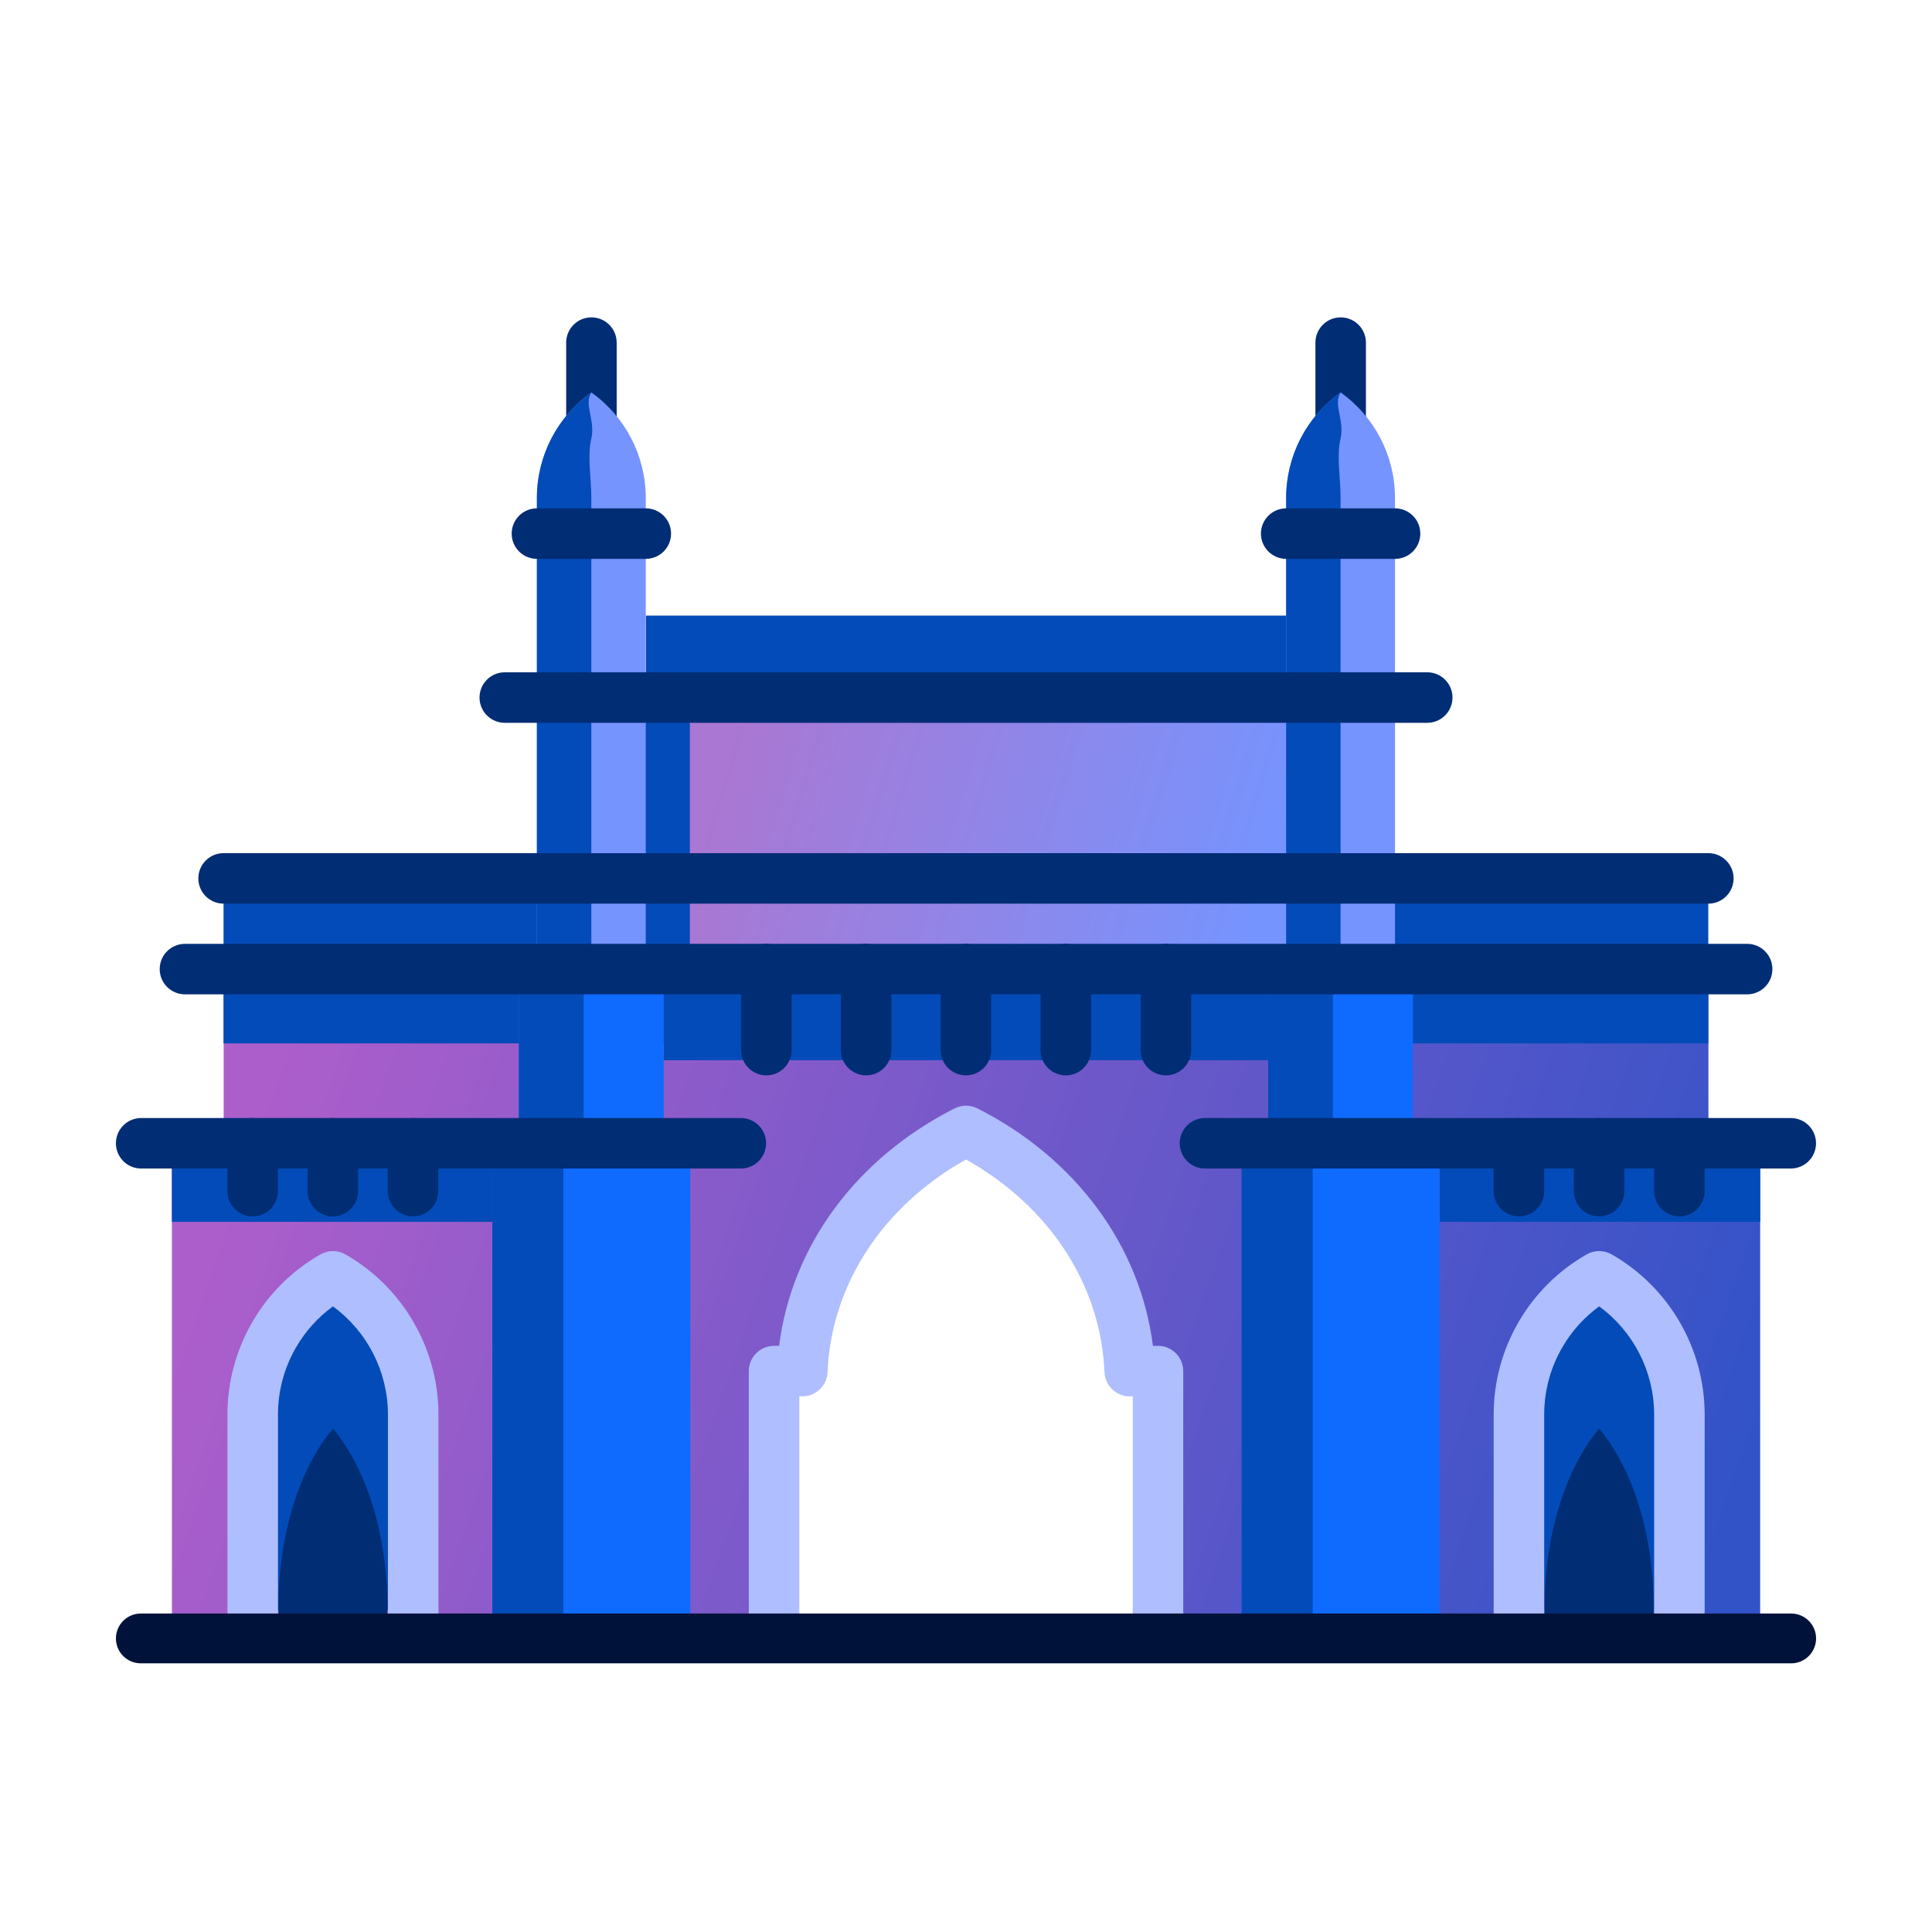 <svg width="100" height="100" viewBox="0 0 100 100" fill="none" xmlns="http://www.w3.org/2000/svg">
<path d="M69.393 24.567C68.671 24.567 68.086 23.982 68.086 23.26V17.734C68.086 17.012 68.671 16.427 69.393 16.427C70.115 16.427 70.7 17.012 70.7 17.734V23.26C70.7 23.982 70.115 24.567 69.393 24.567Z" fill="#012D75"/>
<path d="M30.612 24.567C29.89 24.567 29.305 23.982 29.305 23.26V17.734C29.305 17.012 29.89 16.427 30.612 16.427C31.334 16.427 31.919 17.012 31.919 17.734V23.26C31.919 23.982 31.334 24.567 30.612 24.567Z" fill="#012D75"/>
<path d="M91.106 59.176V83.573H59.939V70.97H58.475C58.262 65.817 55.069 61.108 50.003 58.537C47.469 59.823 45.406 61.643 43.947 63.785C42.489 65.928 41.638 68.394 41.53 70.97H40.066V83.573H8.898V59.176H11.577V50.161H88.428V59.176H91.106Z" fill="url(#paint0_linear_3849_10889)"/>
<path d="M11.57 46.337H24.205H75.786H88.421V54.006H11.57V46.337Z" fill="#034BB8"/>
<path d="M66.577 31.863H33.43V41.011H66.577V31.863Z" fill="#034BB8"/>
<path d="M68.472 36.106H31.523V50.16H68.472V36.106Z" fill="url(#paint1_linear_3849_10889)"/>
<path d="M35.708 36.106H31.523V50.16H35.708V36.106Z" fill="#034BB8"/>
<path d="M72.205 50.16V25.774C72.205 23.605 71.156 21.569 69.388 20.312C67.62 21.569 66.57 23.605 66.57 25.774V50.16" fill="#7694FE"/>
<path d="M91.107 59.177H74.516V63.243H91.107V59.177Z" fill="#034BB8"/>
<path d="M25.489 59.177H8.898V63.243H25.489V59.177Z" fill="#034BB8"/>
<path d="M69.388 20.311C68.991 20.941 69.606 21.765 69.388 22.701C69.171 23.639 69.388 24.689 69.388 25.775V50.16H66.57V25.775C66.57 24.689 66.834 23.639 67.316 22.701C67.801 21.765 68.505 20.941 69.388 20.311Z" fill="#034BB8"/>
<path d="M33.424 50.16V25.774C33.424 23.605 32.374 21.569 30.607 20.312C28.839 21.569 27.789 23.605 27.789 25.774V50.16" fill="#7694FE"/>
<path d="M30.607 20.311C30.21 20.941 30.825 21.765 30.607 22.701C30.389 23.639 30.607 24.689 30.607 25.775V50.16H27.789V25.775C27.789 24.689 28.052 23.639 28.535 22.701C29.019 21.765 29.724 20.941 30.607 20.311Z" fill="#034BB8"/>
<path d="M74.509 59.175H64.266V83.572H74.509V59.175Z" fill="#0F6BFE"/>
<path d="M67.945 59.175H64.266V83.572H67.945V59.175Z" fill="#034BB8"/>
<path d="M73.132 59.176V50.16H65.641V59.176" fill="#0F6BFE"/>
<path d="M68.989 59.176V50.16H65.641V59.176" fill="#034BB8"/>
<path d="M35.728 59.175H25.484V83.572H35.728V59.175Z" fill="#0F6BFE"/>
<path d="M29.163 59.175H25.484V83.572H29.163V59.175Z" fill="#034BB8"/>
<path d="M34.351 59.176V50.16H26.859V59.176" fill="#0F6BFE"/>
<path d="M65.651 50.16H34.359V54.877H65.651V50.16Z" fill="#034BB8"/>
<path d="M30.208 59.176V50.16H26.859V59.176" fill="#034BB8"/>
<path d="M78.617 83.324V72.969C78.617 71.489 79.013 70.067 79.731 68.833C80.447 67.596 81.486 66.547 82.77 65.815C85.339 67.281 86.923 70.011 86.923 72.969V83.324" fill="#034BB8"/>
<path d="M13.078 83.324V72.969C13.078 71.489 13.474 70.067 14.192 68.833C14.908 67.596 15.947 66.547 17.231 65.815C19.8 67.281 21.384 70.011 21.384 72.969V83.324" fill="#034BB8"/>
<path d="M79.953 83.573V83.154C79.953 81.323 80.216 79.553 80.699 77.972C81.184 76.391 81.888 75.004 82.771 73.943C84.538 76.065 85.589 79.495 85.589 83.154V83.573" fill="#012D75"/>
<path d="M14.414 83.572V83.153C14.414 79.494 15.465 76.064 17.232 73.942C18.116 75.003 18.82 76.391 19.304 77.972C19.787 79.553 20.05 81.323 20.05 83.153V83.572" fill="#012D75"/>
<path d="M72.208 28.927H66.573C65.851 28.927 65.266 28.341 65.266 27.62C65.266 26.898 65.851 26.312 66.573 26.312H72.208C72.93 26.312 73.515 26.898 73.515 27.62C73.515 28.341 72.93 28.927 72.208 28.927Z" fill="#012D75"/>
<path d="M78.62 62.958C77.898 62.958 77.312 62.373 77.312 61.651V59.176C77.312 58.454 77.898 57.869 78.62 57.869C79.342 57.869 79.927 58.454 79.927 59.176V61.651C79.927 62.373 79.341 62.958 78.62 62.958Z" fill="#012D75"/>
<path d="M82.768 62.958C82.046 62.958 81.461 62.373 81.461 61.651V59.176C81.461 58.454 82.046 57.869 82.768 57.869C83.49 57.869 84.075 58.454 84.075 59.176V61.651C84.075 62.373 83.49 62.958 82.768 62.958Z" fill="#012D75"/>
<path d="M86.924 62.958C86.202 62.958 85.617 62.373 85.617 61.651V59.176C85.617 58.454 86.202 57.869 86.924 57.869C87.646 57.869 88.231 58.454 88.231 59.176V61.651C88.231 62.373 87.646 62.958 86.924 62.958Z" fill="#012D75"/>
<path d="M49.995 55.661C49.273 55.661 48.688 55.076 48.688 54.354V50.16C48.688 49.438 49.273 48.853 49.995 48.853C50.717 48.853 51.302 49.438 51.302 50.16V54.354C51.302 55.076 50.717 55.661 49.995 55.661Z" fill="#012D75"/>
<path d="M60.346 55.661C59.624 55.661 59.039 55.076 59.039 54.354V50.16C59.039 49.438 59.624 48.853 60.346 48.853C61.068 48.853 61.653 49.438 61.653 50.16V54.354C61.653 55.076 61.068 55.661 60.346 55.661Z" fill="#012D75"/>
<path d="M55.166 55.661C54.444 55.661 53.859 55.076 53.859 54.354V50.16C53.859 49.438 54.444 48.853 55.166 48.853C55.889 48.853 56.474 49.438 56.474 50.16V54.354C56.474 55.076 55.888 55.661 55.166 55.661Z" fill="#012D75"/>
<path d="M73.874 37.413H26.127C25.405 37.413 24.82 36.827 24.82 36.105C24.82 35.384 25.405 34.798 26.127 34.798H73.874C74.596 34.798 75.181 35.384 75.181 36.105C75.181 36.827 74.596 37.413 73.874 37.413Z" fill="#012D75"/>
<path d="M33.427 28.927H27.791C27.069 28.927 26.484 28.341 26.484 27.62C26.484 26.898 27.069 26.312 27.791 26.312H33.427C34.149 26.312 34.734 26.898 34.734 27.62C34.734 28.341 34.149 28.927 33.427 28.927Z" fill="#012D75"/>
<path d="M21.377 62.958C20.655 62.958 20.07 62.373 20.07 61.651V59.176C20.07 58.454 20.655 57.869 21.377 57.869C22.099 57.869 22.684 58.454 22.684 59.176V61.651C22.684 62.373 22.099 62.958 21.377 62.958Z" fill="#012D75"/>
<path d="M17.229 62.958C16.507 62.958 15.922 62.373 15.922 61.651V59.176C15.922 58.454 16.507 57.869 17.229 57.869C17.951 57.869 18.536 58.454 18.536 59.176V61.651C18.536 62.373 17.951 62.958 17.229 62.958Z" fill="#012D75"/>
<path d="M13.081 62.958C12.358 62.958 11.773 62.373 11.773 61.651V59.176C11.773 58.454 12.358 57.869 13.081 57.869C13.803 57.869 14.388 58.454 14.388 59.176V61.651C14.388 62.373 13.802 62.958 13.081 62.958Z" fill="#012D75"/>
<path d="M39.666 55.661C38.944 55.661 38.359 55.076 38.359 54.354V50.16C38.359 49.438 38.944 48.853 39.666 48.853C40.389 48.853 40.974 49.438 40.974 50.16V54.354C40.974 55.076 40.388 55.661 39.666 55.661Z" fill="#012D75"/>
<path d="M44.831 55.661C44.108 55.661 43.523 55.076 43.523 54.354V50.16C43.523 49.438 44.108 48.853 44.831 48.853C45.553 48.853 46.138 49.438 46.138 50.16V54.354C46.138 55.076 45.552 55.661 44.831 55.661Z" fill="#012D75"/>
<path d="M90.432 51.467H9.573C8.851 51.467 8.266 50.882 8.266 50.16C8.266 49.438 8.851 48.853 9.573 48.853H90.432C91.154 48.853 91.739 49.438 91.739 50.16C91.739 50.882 91.154 51.467 90.432 51.467Z" fill="#012D75"/>
<path d="M88.424 46.773H11.573C10.851 46.773 10.266 46.188 10.266 45.466C10.266 44.744 10.851 44.159 11.573 44.159H88.424C89.146 44.159 89.731 44.744 89.731 45.466C89.731 46.188 89.146 46.773 88.424 46.773Z" fill="#012D75"/>
<path d="M61.244 83.572H58.63V72.275H58.474C57.773 72.275 57.197 71.723 57.168 71.022C56.98 66.502 54.316 62.432 50.001 60.017C45.686 62.432 43.022 66.502 42.834 71.022C42.806 71.723 42.229 72.275 41.528 72.275H41.372V83.572H38.758V70.968C38.758 70.246 39.343 69.661 40.065 69.661H40.327C40.979 64.494 44.302 59.962 49.41 57.371C49.782 57.182 50.221 57.182 50.592 57.371C55.7 59.962 59.023 64.494 59.675 69.661H59.937C60.659 69.661 61.244 70.246 61.244 70.968V83.572Z" fill="#AFBEFF"/>
<path d="M92.691 60.483H62.37C61.648 60.483 61.062 59.898 61.062 59.176C61.062 58.454 61.648 57.869 62.37 57.869H92.691C93.413 57.869 93.998 58.454 93.998 59.176C93.998 59.898 93.413 60.483 92.691 60.483Z" fill="#012D75"/>
<path d="M38.345 60.483H7.307C6.585 60.483 6 59.898 6 59.176C6 58.454 6.585 57.869 7.307 57.869H38.345C39.067 57.869 39.652 58.454 39.652 59.176C39.652 59.898 39.066 60.483 38.345 60.483Z" fill="#012D75"/>
<path d="M22.694 83.573H20.079V73.217C20.079 70.994 19.006 68.911 17.233 67.618C16.459 68.182 15.807 68.904 15.325 69.737C14.711 70.792 14.388 71.995 14.388 73.217V83.573H11.773V73.217C11.773 71.533 12.22 69.876 13.064 68.424C13.905 66.971 15.124 65.761 16.586 64.928C16.987 64.699 17.48 64.699 17.881 64.928C20.849 66.622 22.694 69.798 22.694 73.217L22.694 83.573Z" fill="#AFBEFF"/>
<path d="M88.233 83.573H85.618V73.217C85.618 70.994 84.545 68.911 82.772 67.618C81.998 68.182 81.346 68.904 80.865 69.737C80.251 70.792 79.927 71.995 79.927 73.217V83.573H77.312V73.217C77.312 71.533 77.759 69.876 78.603 68.424C79.445 66.971 80.663 65.761 82.125 64.928C82.526 64.699 83.019 64.699 83.42 64.928C86.388 66.622 88.233 69.798 88.233 73.217V83.573H88.233Z" fill="#AFBEFF"/>
<path d="M92.711 86.094H7.289C6.577 86.094 6 85.517 6 84.805C6 84.093 6.577 83.516 7.289 83.516H92.711C93.423 83.516 94 84.093 94 84.805C94 85.517 93.423 86.094 92.711 86.094Z" fill="#001239"/>
<defs>
<linearGradient id="paint0_linear_3849_10889" x1="14.682" y1="54.297" x2="88.76" y2="80.165" gradientUnits="userSpaceOnUse">
<stop stop-color="#AC5ECB"/>
<stop offset="1" stop-color="#3253C8"/>
</linearGradient>
<linearGradient id="paint1_linear_3849_10889" x1="37.536" y1="39.258" x2="65.036" y2="47.508" gradientUnits="userSpaceOnUse">
<stop stop-color="#AA77D2"/>
<stop offset="1" stop-color="#7694FE"/>
</linearGradient>
</defs>
</svg>
